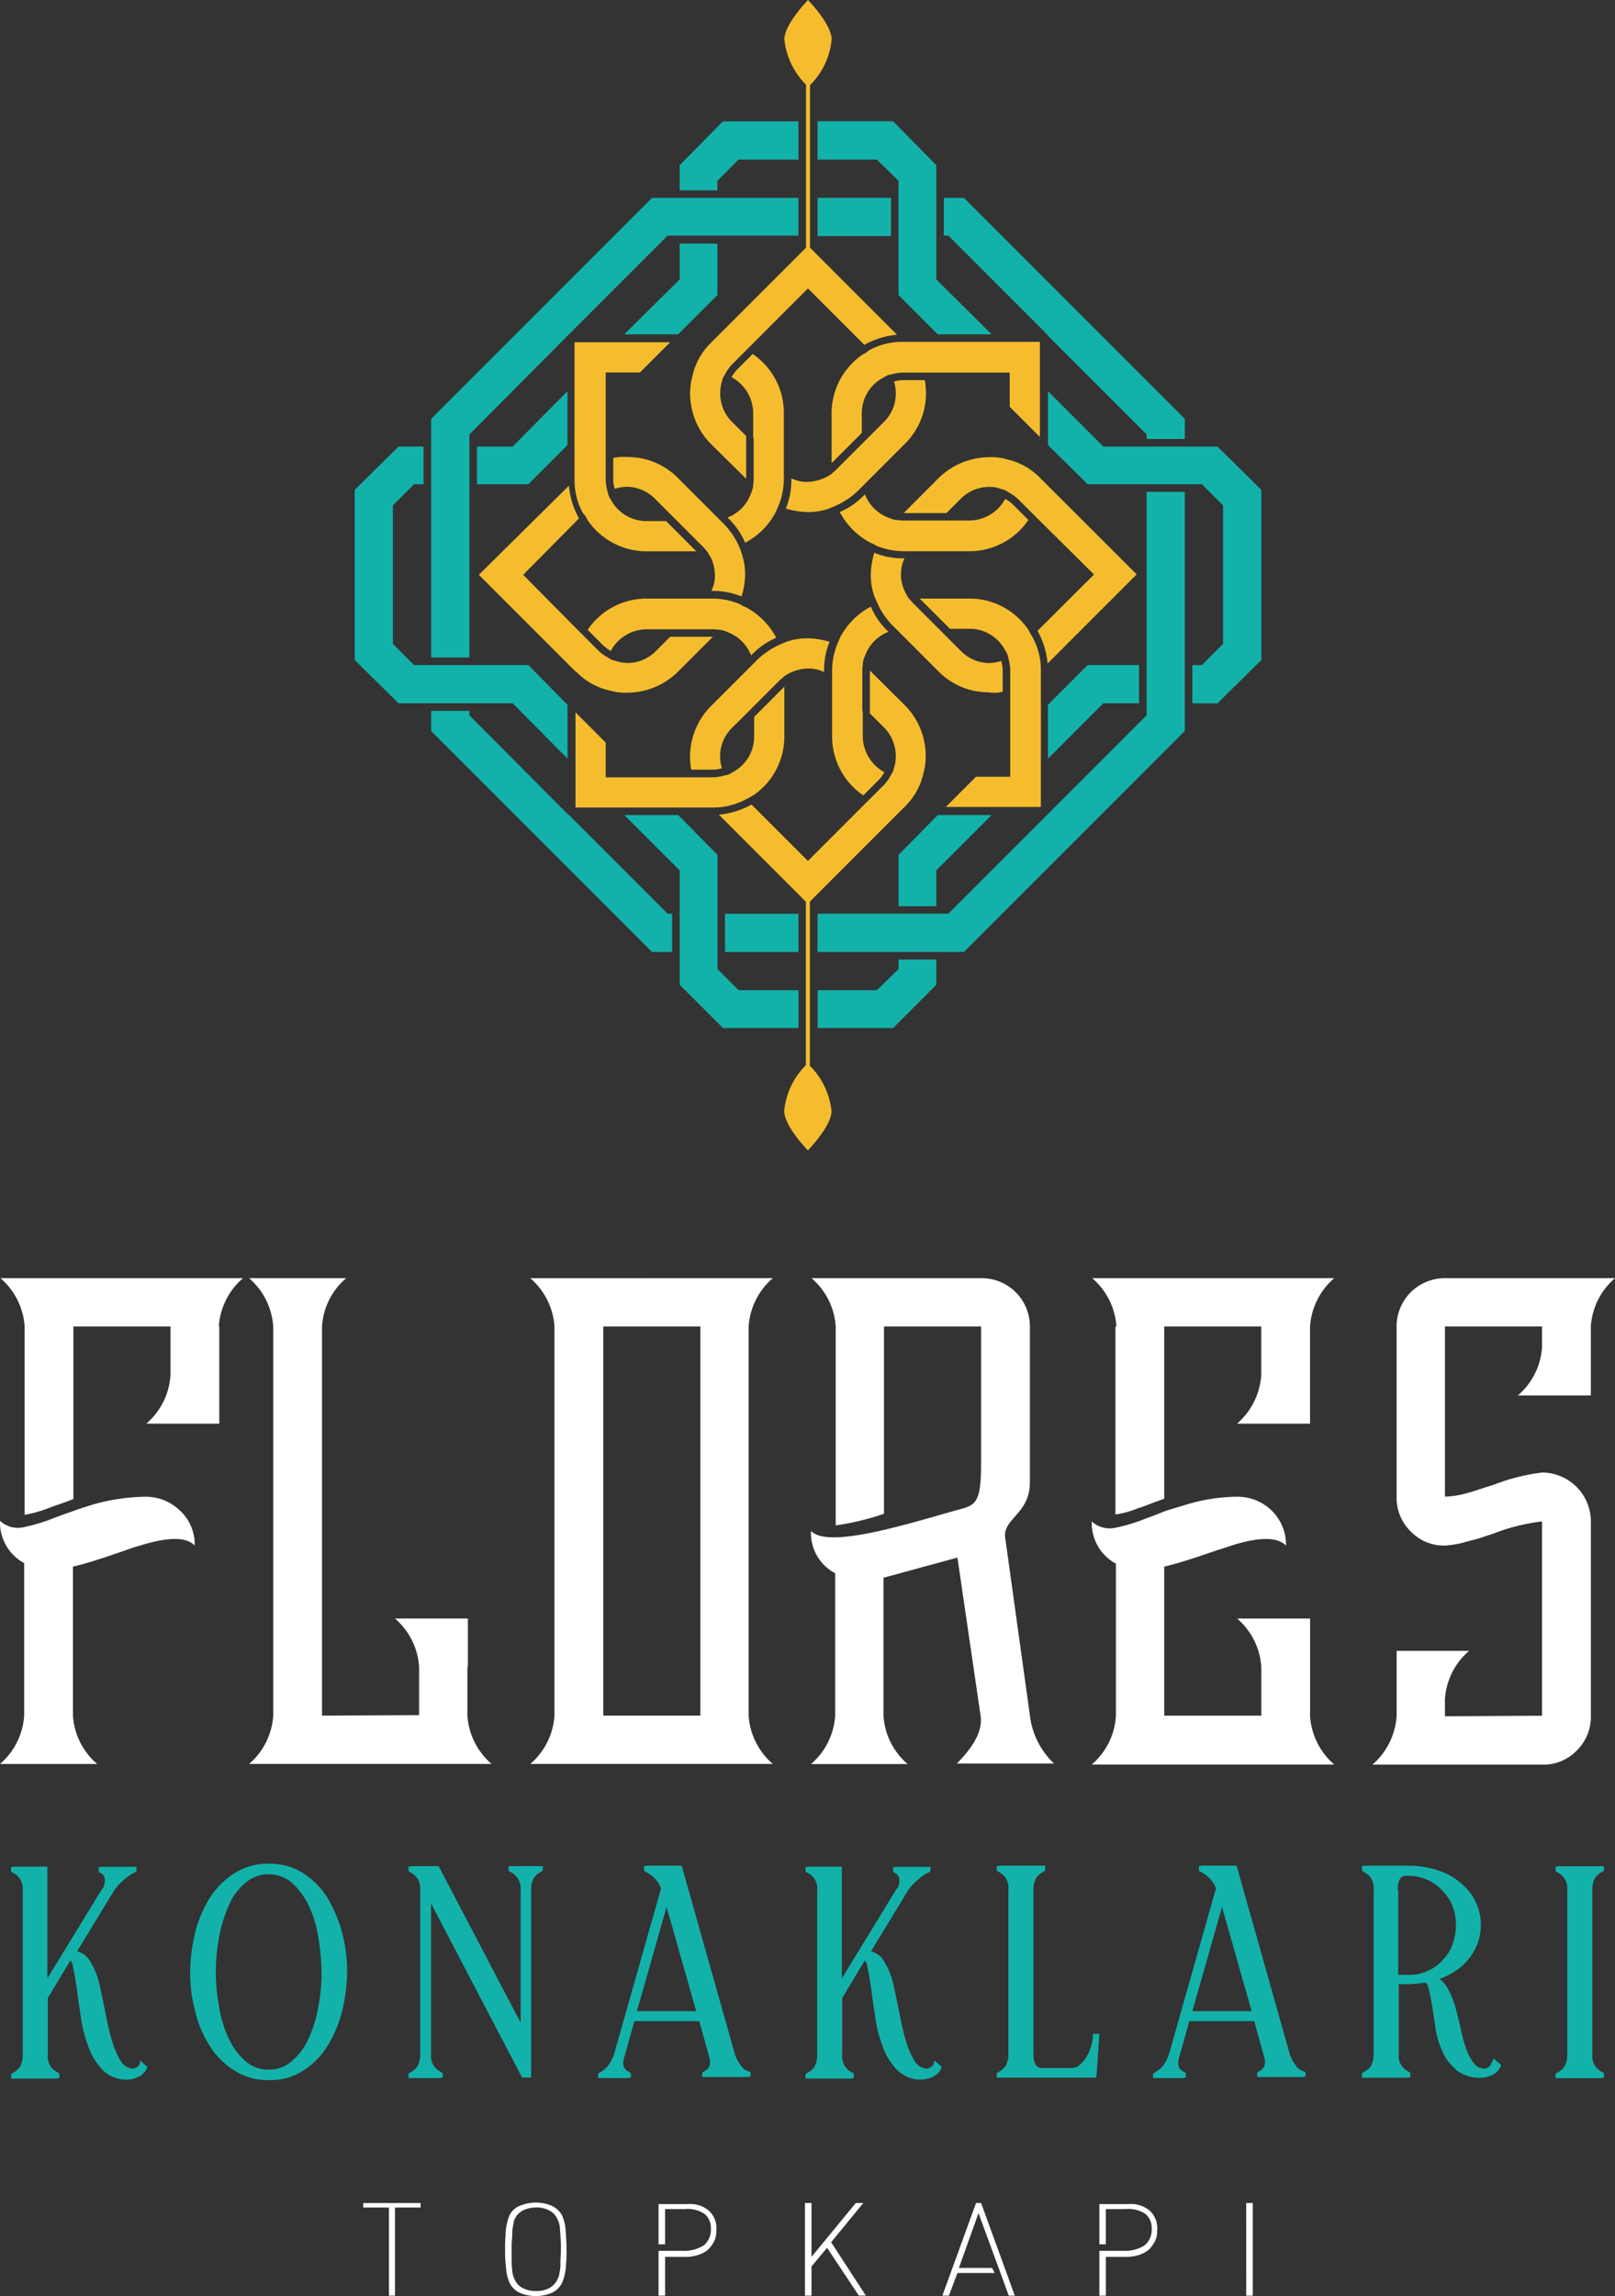 <svg xmlns="http://www.w3.org/2000/svg" xmlns:xlink="http://www.w3.org/1999/xlink" width="125.276" height="178" viewBox="0 0 125.276 178">
  <rect x="0" y="0" width="125.276" height="178" fill="#333333" stroke="none"/>
  <defs>
    <clipPath id="clip-path">
      <rect id="Rectangle_31" data-name="Rectangle 31" width="125.276" height="178" fill="none"/>
    </clipPath>
  </defs>
  <g id="logo" transform="translate(-52.49 -55.91)">
    <g id="Group_34" data-name="Group 34" transform="translate(52.49 55.91)">
      <g id="Group_31" data-name="Group 31" transform="translate(0 0)">
        <g id="Group_30" data-name="Group 30" clip-path="url(#clip-path)">
          <path id="Path_42" data-name="Path 42" d="M69.464,328.7a5.384,5.384,0,0,1,1.875-3.745H52.527A5.4,5.4,0,0,1,54.4,328.7v14.6a9.657,9.657,0,0,0,1.716-.468c.2-.077.508-.2.976-.35l.545-.2.545-.2V328.7h7.531v3.786a5.384,5.384,0,0,1-1.875,3.745H69.5V328.7Zm-1.871,16.978c-.663-.663-1.952-.663-3.981-.077-.35.118-.818.232-1.326.427l-1.366.468c-1.171.39-2.07.663-2.77.818v11.553a5.384,5.384,0,0,0,1.875,3.746H52.49a5.4,5.4,0,0,0,1.875-3.746V347.043a3.585,3.585,0,0,1-1.875-3.278,2.035,2.035,0,0,0,1.757.508,13.666,13.666,0,0,0,2.46-.74l.74-.273.781-.273c.622-.232,1.171-.39,1.679-.545a15.68,15.68,0,0,1,3.863-.545,3.792,3.792,0,0,1,2.615,1.013,3.578,3.578,0,0,1,1.208,2.77m21.191,9.4v-3.745H83.124A5.4,5.4,0,0,1,85,355.083v3.745l-7.531.037V328.7a5.311,5.311,0,0,1,1.875-3.745H71.81a5.4,5.4,0,0,1,1.875,3.745v30.166a5.384,5.384,0,0,1-1.875,3.745H90.622a5.4,5.4,0,0,1-1.875-3.745v-3.786h.037Zm18.031,3.786H99.284V328.7h7.531ZM93.624,324.957A5.4,5.4,0,0,1,95.5,328.7v30.166a5.4,5.4,0,0,1-1.875,3.746h18.812a5.4,5.4,0,0,1-1.875-3.746V328.7a5.384,5.384,0,0,1,1.875-3.745Zm33.054,37.657c1.248-1.249,2.07-2.537,1.875-3.746l-1.794-12.253-5.738,1.561v10.7a5.384,5.384,0,0,0,1.875,3.745H115.4a5.4,5.4,0,0,0,1.875-3.745V347.828a3.505,3.505,0,0,1-1.875-3.278c1.4,1.484,8.077-.74,11.826-1.757,1.094-.313,1.366-.858,1.366-3.513V328.7h-7.531v14.518a20.364,20.364,0,0,1-3.745.9V328.7a5.383,5.383,0,0,0-1.875-3.745h13.192a3.734,3.734,0,0,1,3.745,3.749v12.1c0,2.42-2.147,2.81-1.911,4.294l1.911,13.737a6.1,6.1,0,0,0,1.875,3.745h-7.572v.033Zm27.437-7.531v-3.745h-5.661a5.4,5.4,0,0,1,1.875,3.745v3.786H142.8V347.316c.663-.155,1.6-.427,2.77-.818l1.366-.468c.545-.155.976-.313,1.326-.427,1.989-.586,3.318-.586,3.981.077a3.678,3.678,0,0,0-1.171-2.77,3.792,3.792,0,0,0-2.615-1.013,13.87,13.87,0,0,0-3.863.586c-.508.155-1.053.313-1.679.508l-.781.313-.74.273a13.287,13.287,0,0,1-2.46.74,2.042,2.042,0,0,1-1.757-.508,3.578,3.578,0,0,0,1.875,3.278v11.826a5.4,5.4,0,0,1-1.875,3.745h18.812a5.4,5.4,0,0,1-1.875-3.745v-3.83ZM139.089,328.7a5.383,5.383,0,0,0-1.875-3.745h18.772a5.4,5.4,0,0,0-1.875,3.745v7.531h-5.661a5.474,5.474,0,0,0,1.875-3.745V328.7H142.8V342.05l-.549.2-.545.2a9.562,9.562,0,0,1-.976.35,6.714,6.714,0,0,1-1.716.468V328.7Zm33.057,11.317a15.4,15.4,0,0,0-3.746.935l-1.094.35c-.354.118-.7.236-1.016.313a6.649,6.649,0,0,1-1.716.272V328.7h7.531v1.6a5.384,5.384,0,0,1-1.875,3.745h5.661V328.7a5.383,5.383,0,0,1,1.875-3.745H164.574a3.735,3.735,0,0,0-3.749,3.749v13.192a3.639,3.639,0,0,0,1.094,2.692,3.566,3.566,0,0,0,2.655,1.094,7.333,7.333,0,0,0,1.716-.313c.313-.077.626-.155,1.016-.273l1.053-.35a15.257,15.257,0,0,1,3.745-.935v15.063l-7.531.041v-1.326a5.384,5.384,0,0,1,1.875-3.745h-5.62v5.034a5.479,5.479,0,0,1-1.875,3.786h13.192a3.563,3.563,0,0,0,2.655-1.094,3.653,3.653,0,0,0,1.094-2.692V343.81a3.8,3.8,0,0,0-3.749-3.79" transform="translate(-52.49 -225.866)" fill="#fff"/>
        </g>
      </g>
      <g id="Group_33" data-name="Group 33" transform="translate(0 0)">
        <g id="Group_32" data-name="Group 32" clip-path="url(#clip-path)">
          <path id="Path_43" data-name="Path 43" d="M131.42,526.749h-.427V519.92H129v-.35h4.449v.35H131.46v6.828Zm55.184-3.083v3.083H186.1v-3.473h1.875a2.824,2.824,0,0,0,1.639-.427,1.571,1.571,0,0,0,.545-1.248,1.419,1.419,0,0,0-.468-1.171,2.351,2.351,0,0,0-1.562-.39H186.6v2.733H186.1v-3.123h2.3a2.238,2.238,0,0,1,1.6.508,1.833,1.833,0,0,1,.586,1.521,1.809,1.809,0,0,1-.158.821,2.616,2.616,0,0,1-.468.663,2.087,2.087,0,0,1-.781.427,3.065,3.065,0,0,1-1.094.155H186.6v-.077Zm-46.6-.508a9.735,9.735,0,0,1,.037-1.131,3.706,3.706,0,0,1,.077-.74,3.862,3.862,0,0,1,.118-.468,2.584,2.584,0,0,1,.118-.313,1.455,1.455,0,0,1,.74-.7,3.185,3.185,0,0,1,2.578,0,1.865,1.865,0,0,1,.744.7c.037.118.077.2.118.313a4.059,4.059,0,0,1,.118.468c.041.2.041.427.077.74,0,.313.04.663.04,1.131a8.852,8.852,0,0,1-.04,1.131,3.13,3.13,0,0,1-.077.7,4.053,4.053,0,0,1-.118.468,2.1,2.1,0,0,1-.118.313,1.7,1.7,0,0,1-.744.74,3.184,3.184,0,0,1-2.578,0,1.689,1.689,0,0,1-.74-.74,2.6,2.6,0,0,1-.118-.313,4.051,4.051,0,0,1-.118-.468c-.037-.2-.037-.427-.077-.7a9.734,9.734,0,0,1-.037-1.131m.508,0v1.013c0,.273.041.468.041.663a2.779,2.779,0,0,0,.077.39,1.5,1.5,0,0,0,.118.273,1.291,1.291,0,0,0,.622.663,2.114,2.114,0,0,0,1.053.232,2.058,2.058,0,0,0,1.013-.232,1.459,1.459,0,0,0,.622-.663,1.981,1.981,0,0,0,.118-.273c.041-.118.041-.236.077-.39a3.063,3.063,0,0,0,.041-.663c0-.273.037-.586.037-1.013a8.371,8.371,0,0,0-.037-1.016c0-.273-.041-.468-.041-.663a2.768,2.768,0,0,0-.077-.39,1.8,1.8,0,0,0-.118-.273,1.29,1.29,0,0,0-.622-.663,2.019,2.019,0,0,0-1.013-.236,2.3,2.3,0,0,0-1.053.236,1.441,1.441,0,0,0-.622.663.541.541,0,0,0-.077.273c-.037.118-.037.232-.077.39a3.362,3.362,0,0,0-.037.663,7.251,7.251,0,0,0-.044,1.016m11.9.508v3.083h-.508v-3.473h1.875a2.824,2.824,0,0,0,1.639-.427,1.56,1.56,0,0,0,.545-1.248,1.419,1.419,0,0,0-.468-1.171,2.351,2.351,0,0,0-1.562-.39h-1.521v2.733h-.508v-3.123h2.3a2.238,2.238,0,0,1,1.6.508,1.833,1.833,0,0,1,.586,1.521,1.86,1.86,0,0,1-.155.821,2.616,2.616,0,0,1-.468.663,2.088,2.088,0,0,1-.781.427,3.065,3.065,0,0,1-1.094.155h-1.484v-.077Zm12.566-.626-1.208,1.444v2.265h-.508v-7.182h.508v4.176l3.436-4.176h.586l-2.5,3.042,2.692,4.136h-.545Zm13,1.952h-2.887l-.663,1.757h-.508l2.615-7.182h.39l2.615,7.182h-.468l-.2-.545-.586-1.6-1.562-4.254-1.521,4.254h2.574Zm19.512-5.425H198v7.182h-.508Z" transform="translate(-100.822 -348.785)" fill="#fff"/>
        </g>
      </g>
    </g>
    <path id="Path_44" data-name="Path 44" d="M154,213.62l-.118-.081-7.609-7.649v-.35H143.3V207.1l17.133,17.133h1.561v-2.968h-.35Z" transform="translate(-57.366 -94.523)" fill="#12b2aa"/>
    <path id="Path_45" data-name="Path 45" d="M250.212,165.8v10.964l-7.649,7.649-.077.081-7.649,7.646H224.69v2.968h11.354l17.133-17.133V159.44h-2.965Z" transform="translate(-108.781 -65.401)" fill="#12b2aa"/>
    <rect id="Rectangle_33" data-name="Rectangle 33" width="5.697" height="2.965" transform="translate(108.727 126.746)" fill="#12b2aa"/>
    <path id="Path_46" data-name="Path 46" d="M259.283,108.137l.077.114,7.649,7.649v.354h2.965v-1.562L252.842,97.56H251.28v2.928h.354Z" transform="translate(-125.578 -26.311)" fill="#12b2aa"/>
    <rect id="Rectangle_34" data-name="Rectangle 34" width="5.697" height="2.965" transform="translate(115.909 71.249)" fill="#12b2aa"/>
    <path id="Path_47" data-name="Path 47" d="M146.268,126.868V115.9l7.609-7.649.118-.114,7.649-7.649h10.146V97.56H160.433L143.3,114.693v18.5h2.968Z" transform="translate(-57.366 -26.311)" fill="#12b2aa"/>
    <path id="Path_48" data-name="Path 48" d="M230.973,258.63l-1.679,1.639h-4.6V263.2h5.852l3.355-3.355V257.89h-2.924Z" transform="translate(-108.781 -127.594)" fill="#12b2aa"/>
    <path id="Path_49" data-name="Path 49" d="M136.1,169.812h3.355l4.254,4.294V169.93l-3.046-3.083H131.8l-1.639-1.639V154.473l1.639-1.639h.74V149.91H130.6l-3.4,3.355v13.192l3.4,3.355h5.5Z" transform="translate(-47.195 -59.381)" fill="#12b2aa"/>
    <path id="Path_50" data-name="Path 50" d="M197.5,241.059h-4.644l-1.639-1.639v-8.857l-3.046-3.083H183.99l4.294,4.291v8.861l3.355,3.355H197.5Z" transform="translate(-83.07 -108.383)" fill="#12b2aa"/>
    <path id="Path_51" data-name="Path 51" d="M159.973,138.25l-4.254,4.294h-2.77v2.924h3.977l3.046-3.042Z" transform="translate(-63.462 -52.015)" fill="#12b2aa"/>
    <path id="Path_52" data-name="Path 52" d="M191.212,107.2h-2.928v2.77l-4.294,4.257h4.176l3.046-3.046Z" transform="translate(-83.07 -32.401)" fill="#12b2aa"/>
    <path id="Path_53" data-name="Path 53" d="M241.75,234.537h2.924v-2.773l4.294-4.294h-4.176l-3.042,3.086Z" transform="translate(-119.558 -108.377)" fill="#12b2aa"/>
    <path id="Path_54" data-name="Path 54" d="M273.22,203.159l4.294-4.294h2.77V195.9H276.3l-3.082,3.083Z" transform="translate(-139.438 -88.434)" fill="#12b2aa"/>
    <path id="Path_55" data-name="Path 55" d="M224.69,84.415h4.6l1.679,1.643v8.857l3.042,3.046h4.176L233.9,93.707V84.846l-3.355-3.4H224.69Z" transform="translate(-108.781 -16.134)" fill="#12b2aa"/>
    <path id="Path_56" data-name="Path 56" d="M286.371,142.544h-8.857l-4.294-4.294v4.176l3.082,3.042h8.861l1.639,1.639v10.736l-1.639,1.639h-.744v2.965h1.952l3.4-3.355V145.9Z" transform="translate(-139.438 -52.015)" fill="#12b2aa"/>
    <path id="Path_57" data-name="Path 57" d="M198.578,86.057l1.639-1.643h4.644V81.45h-5.856l-3.355,3.4V86.8h2.928Z" transform="translate(-90.436 -16.134)" fill="#12b2aa"/>
    <g id="Group_85" data-name="Group 85" transform="translate(52.49 55.91)">
      <g id="Group_36" data-name="Group 36" transform="translate(0 0)">
        <g id="Group_35" data-name="Group 35" clip-path="url(#clip-path)">
          <path id="Path_58" data-name="Path 58" d="M202.2,93.032V89.714L201.1,88.62a3.139,3.139,0,0,1-.781-3.123c.04-.077.04-.2.077-.273a2.682,2.682,0,0,1,.155-.273,3.613,3.613,0,0,1,.549-.781l1.094-1.094.2-.2,4.6-4.6,4.372,4.372a6.376,6.376,0,0,1,2.537-.781l-6.751-6.751v-12.6a5.684,5.684,0,0,0,1.679-3.55c0-1.171-1.834-3.046-1.834-3.046s-1.834,1.875-1.834,3.046a5.816,5.816,0,0,0,1.679,3.513v12.64l-7.027,7.023-.273.273-.077.077a5.2,5.2,0,0,0-1.366,2.3c-.041.118-.041.2-.077.313s-.037.2-.077.313a5.566,5.566,0,0,0,1.521,4.917Z" transform="translate(-144.32 -55.916)" fill="#f5bd2e"/>
        </g>
      </g>
      <g id="Group_38" data-name="Group 38" transform="translate(0 0)">
        <g id="Group_37" data-name="Group 37" clip-path="url(#clip-path)">
          <path id="Path_59" data-name="Path 59" d="M215.622,197.06v3.318l1.094,1.094a3.139,3.139,0,0,1,.781,3.123c-.04.077-.04.2-.077.272a2.666,2.666,0,0,1-.155.273,3.608,3.608,0,0,1-.549.781l-1.094,1.094-.236.232-.2.2-4.372,4.372-4.372-4.372a6.376,6.376,0,0,1-2.537.781l6.751,6.751v12.68a5.684,5.684,0,0,0-1.679,3.55c0,1.171,1.834,3.046,1.834,3.046s1.834-1.875,1.834-3.046a5.816,5.816,0,0,0-1.679-3.513V214.973l6.751-6.751.273-.273.273-.273.077-.077a5.2,5.2,0,0,0,1.366-2.3c.04-.118.04-.2.077-.313s.037-.2.077-.313a5.566,5.566,0,0,0-1.521-4.917Z" transform="translate(-148.144 -145.076)" fill="#f5bd2e"/>
        </g>
      </g>
      <g id="Group_40" data-name="Group 40" transform="translate(0 0)">
        <g id="Group_39" data-name="Group 39" clip-path="url(#clip-path)">
          <path id="Path_60" data-name="Path 60" d="M202.184,196.142l.586-.586,1.989-1.989c.118-.118.232-.2.35-.313a2.109,2.109,0,0,1,.313-.2,1.907,1.907,0,0,1,.313-.155,3.362,3.362,0,0,1,1.248-.273,2.779,2.779,0,0,1,1.248.273v-.158a5.742,5.742,0,0,1,.427-2.184,6.092,6.092,0,0,0-1.679-.273,4.9,4.9,0,0,0-1.679.273c-.077.04-.2.077-.273.118s-.2.077-.273.118a6.042,6.042,0,0,0-1.679,1.131l-.232.232-.118.118-.545.545-2.733,2.733a5.566,5.566,0,0,0-1.521,4.917h1.679a2.237,2.237,0,0,0,.7-.118,3.1,3.1,0,0,1,.781-3.123Z" transform="translate(-144.308 -140.8)" fill="#f5bd2e"/>
        </g>
      </g>
      <g id="Group_42" data-name="Group 42" transform="translate(0 0)">
        <g id="Group_41" data-name="Group 41" clip-path="url(#clip-path)">
          <path id="Path_61" data-name="Path 61" d="M187.968,182.3a5.607,5.607,0,0,0-1.989-.39h-5.152a5.518,5.518,0,0,0-4.567,2.42l1.208,1.208a3.124,3.124,0,0,0,.586.431,3.188,3.188,0,0,1,2.77-1.679h5.189c.155,0,.313.037.468.037a1.2,1.2,0,0,1,.35.077,2.09,2.09,0,0,1,.313.118,3.129,3.129,0,0,1,1.794,1.794l.118-.118a5.719,5.719,0,0,1,1.834-1.248,5.617,5.617,0,0,0-2.379-2.379c-.077-.04-.2-.077-.273-.118a1.037,1.037,0,0,0-.269-.151" transform="translate(-130.677 -135.506)" fill="#f5bd2e"/>
        </g>
      </g>
      <g id="Group_44" data-name="Group 44" transform="translate(0 0)">
        <g id="Group_43" data-name="Group 43" clip-path="url(#clip-path)">
          <path id="Path_62" data-name="Path 62" d="M187.209,209.045a1.406,1.406,0,0,1,.273-.155,5.515,5.515,0,0,0,2.42-4.567V200.46l-2.342,2.342v1.521a3.11,3.11,0,0,1-1.679,2.77,1.626,1.626,0,0,1-.273.155.693.693,0,0,1-.273.077,3.948,3.948,0,0,1-.935.158h-8.356v-2.692l-2.342-2.342v7.377h10.691a5.292,5.292,0,0,0,2.574-.663c.088-.04.166-.081.243-.118" transform="translate(-129.06 -147.224)" fill="#f5bd2e"/>
        </g>
      </g>
      <g id="Group_46" data-name="Group 46" transform="translate(0 0)">
        <g id="Group_45" data-name="Group 45" clip-path="url(#clip-path)">
          <path id="Path_63" data-name="Path 63" d="M160.942,172.611a5.2,5.2,0,0,0,2.3,1.366,2.583,2.583,0,0,0,.313.077c.118.037.2.037.313.077a4.473,4.473,0,0,0,1.013.077,5.635,5.635,0,0,0,3.9-1.6l2.733-2.733H168.2l-1.094,1.094a3.089,3.089,0,0,1-2.224.935,3.375,3.375,0,0,1-.9-.155c-.077-.037-.2-.037-.273-.077a1.025,1.025,0,0,1-.273-.155,3.609,3.609,0,0,1-.781-.549l-1.094-1.094-.232-.232-.2-.2-4.331-4.372,4.331-4.372a6.376,6.376,0,0,1-.781-2.537l-6.986,6.909,6.909,6.909.273.273.273.272Z" transform="translate(-116.217 -120.509)" fill="#f5bd2e"/>
        </g>
      </g>
      <g id="Group_48" data-name="Group 48" transform="translate(0 0)">
        <g id="Group_47" data-name="Group 47" clip-path="url(#clip-path)">
          <path id="Path_64" data-name="Path 64" d="M254.785,184.6a1.4,1.4,0,0,1-.155-.273,5.515,5.515,0,0,0-4.567-2.42H246.2l2.342,2.342h1.521a3.11,3.11,0,0,1,2.769,1.679,1.627,1.627,0,0,1,.155.273.694.694,0,0,1,.077.273,3.946,3.946,0,0,1,.158.935v8.312h-2.655l-2.342,2.342H255.6V187.449a5.252,5.252,0,0,0-.663-2.574,2.7,2.7,0,0,1-.155-.273" transform="translate(-174.859 -135.506)" fill="#f5bd2e"/>
        </g>
      </g>
      <g id="Group_50" data-name="Group 50" transform="translate(0 0)">
        <g id="Group_49" data-name="Group 49" clip-path="url(#clip-path)">
          <path id="Path_65" data-name="Path 65" d="M230.1,191.727V188.49c0-.158.04-.313.04-.468a1.11,1.11,0,0,1,.077-.354,2.267,2.267,0,0,1,.118-.313,3.119,3.119,0,0,1,1.794-1.794l-.118-.118a5.622,5.622,0,0,1-1.249-1.834,5.618,5.618,0,0,0-2.379,2.379c-.037.077-.077.2-.118.273s-.077.2-.118.273a5.623,5.623,0,0,0-.39,1.989v5.152a5.518,5.518,0,0,0,2.42,4.567l1.208-1.212a2.836,2.836,0,0,0,.431-.586,3.188,3.188,0,0,1-1.679-2.769v-1.948Z" transform="translate(-163.21 -136.58)" fill="#f5bd2e"/>
        </g>
      </g>
      <g id="Group_52" data-name="Group 52" transform="translate(0 0)">
        <g id="Group_51" data-name="Group 51" clip-path="url(#clip-path)">
          <path id="Path_66" data-name="Path 66" d="M246.144,183.039v-1.679a2.236,2.236,0,0,0-.118-.7,3.657,3.657,0,0,1-.9.158,3.116,3.116,0,0,1-2.224-.935l-1.094-1.094-.313-.313-.313-.313-1.989-1.989c-.118-.118-.2-.232-.313-.35a2.107,2.107,0,0,1-.2-.313,2.255,2.255,0,0,1-.155-.313,3,3,0,0,1,0-2.5h-.155a5.742,5.742,0,0,1-2.184-.427,6.091,6.091,0,0,0-.273,1.679,4.9,4.9,0,0,0,.273,1.679c.04.077.077.2.118.273s.077.2.118.273a6.041,6.041,0,0,0,1.131,1.679l.354.354.273.273.272.273,2.733,2.733a5.455,5.455,0,0,0,3.9,1.6,2.47,2.47,0,0,0,1.05-.044" transform="translate(-168.365 -129.416)" fill="#f5bd2e"/>
        </g>
      </g>
      <g id="Group_54" data-name="Group 54" transform="translate(0 0)">
        <g id="Group_53" data-name="Group 53" clip-path="url(#clip-path)">
          <path id="Path_67" data-name="Path 67" d="M230.342,128.688a1.4,1.4,0,0,1-.273.155,5.515,5.515,0,0,0-2.42,4.567v3.863l2.342-2.342v-1.521a3.11,3.11,0,0,1,1.679-2.77,1.628,1.628,0,0,1,.273-.155.693.693,0,0,1,.273-.077,3.948,3.948,0,0,1,.935-.158h8.312V132.9l2.342,2.342V127.87H233.115a5.252,5.252,0,0,0-2.574.663.957.957,0,0,1-.2.155" transform="translate(-163.141 -101.368)" fill="#f5bd2e"/>
        </g>
      </g>
      <g id="Group_56" data-name="Group 56" transform="translate(0 0)">
        <g id="Group_55" data-name="Group 55" clip-path="url(#clip-path)">
          <path id="Path_68" data-name="Path 68" d="M232.291,164a5.689,5.689,0,0,0,1.989.39h5.152a5.518,5.518,0,0,0,4.567-2.42l-1.208-1.208a3.12,3.12,0,0,0-.586-.431,3.188,3.188,0,0,1-2.769,1.679h-5.189c-.155,0-.313-.037-.468-.037a1.2,1.2,0,0,1-.35-.077,2.083,2.083,0,0,1-.313-.118,3.129,3.129,0,0,1-1.794-1.794l-.118.118a5.719,5.719,0,0,1-1.834,1.249,5.617,5.617,0,0,0,2.379,2.379,1.815,1.815,0,0,0,.273.118.98.98,0,0,0,.269.151" transform="translate(-164.228 -121.659)" fill="#f5bd2e"/>
        </g>
      </g>
      <g id="Group_58" data-name="Group 58" transform="translate(0 0)">
        <g id="Group_57" data-name="Group 57" clip-path="url(#clip-path)">
          <path id="Path_69" data-name="Path 69" d="M254.01,154.361l-.272-.272-.273-.273-.077-.077a5.2,5.2,0,0,0-2.3-1.366c-.118-.037-.2-.037-.313-.077a2.583,2.583,0,0,0-.313-.077,4.473,4.473,0,0,0-1.013-.077,5.635,5.635,0,0,0-3.9,1.6l-2.733,2.733h3.318l1.094-1.094a3.11,3.11,0,0,1,2.224-.935,2.289,2.289,0,0,1,.9.158c.077.037.2.037.273.077a.934.934,0,0,1,.273.155,3.591,3.591,0,0,1,.781.545l1.094,1.094.236.232.2.2,4.372,4.331L253.2,165.6a6.436,6.436,0,0,1,.781,2.538l6.909-6.909Z" transform="translate(-172.718 -116.7)" fill="#f5bd2e"/>
        </g>
      </g>
      <g id="Group_60" data-name="Group 60" transform="translate(0 0)">
        <g id="Group_59" data-name="Group 59" clip-path="url(#clip-path)">
          <path id="Path_70" data-name="Path 70" d="M228.782,135.92H227.1a2.236,2.236,0,0,0-.7.118,3.1,3.1,0,0,1-.781,3.123l-1.094,1.094-.313.313-.313.313-1.989,1.989c-.118.118-.232.2-.35.313a2.108,2.108,0,0,1-.313.2,2.255,2.255,0,0,1-.313.155,3.454,3.454,0,0,1-1.249.273,2.779,2.779,0,0,1-1.248-.273v.155a5.742,5.742,0,0,1-.427,2.184,6.091,6.091,0,0,0,1.679.273,4.9,4.9,0,0,0,1.679-.273c.077-.041.2-.077.273-.118s.2-.077.273-.118a6.04,6.04,0,0,0,1.679-1.131l.354-.354.272-.273.273-.273,2.733-2.733a5.49,5.49,0,0,0,1.558-4.953" transform="translate(-157.051 -106.453)" fill="#f5bd2e"/>
        </g>
      </g>
      <g id="Group_62" data-name="Group 62" transform="translate(0 0)">
        <g id="Group_61" data-name="Group 61" clip-path="url(#clip-path)">
          <path id="Path_71" data-name="Path 71" d="M174.358,141.469a1.408,1.408,0,0,1,.155.273,5.515,5.515,0,0,0,4.567,2.42h3.863l-2.342-2.342H179.08a3.11,3.11,0,0,1-2.77-1.679,1.628,1.628,0,0,1-.155-.273c-.04-.077-.04-.2-.077-.273a3.947,3.947,0,0,1-.158-.935V130.3h2.655l2.342-2.342H173.5v10.691a5.292,5.292,0,0,0,.663,2.574,1.009,1.009,0,0,1,.2.243" transform="translate(-128.934 -101.425)" fill="#f5bd2e"/>
        </g>
      </g>
      <g id="Group_64" data-name="Group 64" transform="translate(0 0)">
        <g id="Group_63" data-name="Group 63" clip-path="url(#clip-path)">
          <path id="Path_72" data-name="Path 72" d="M181.66,152.183v1.679a2.237,2.237,0,0,0,.118.7,3.658,3.658,0,0,1,.9-.158,3.116,3.116,0,0,1,2.224.935l1.094,1.094.313.313.313.313,1.989,1.989c.118.118.2.232.313.35a6.786,6.786,0,0,1,.35.586,3.436,3.436,0,0,1,.273,1.248,2.779,2.779,0,0,1-.273,1.249h.155a5.744,5.744,0,0,1,2.184.431,6.091,6.091,0,0,0,.273-1.679,4.9,4.9,0,0,0-.273-1.679,5.083,5.083,0,0,0-.2-.545,6.1,6.1,0,0,0-1.131-1.679l-.35-.35-.273-.273-.273-.273-2.733-2.733a5.455,5.455,0,0,0-3.9-1.6,3.461,3.461,0,0,0-1.094.077" transform="translate(-134.089 -116.669)" fill="#f5bd2e"/>
        </g>
      </g>
      <g id="Group_66" data-name="Group 66" transform="translate(0 0)">
        <g id="Group_65" data-name="Group 65" clip-path="url(#clip-path)">
          <path id="Path_73" data-name="Path 73" d="M207.749,136.935v3.237c0,.158-.041.313-.041.468a1.11,1.11,0,0,1-.077.354,2.256,2.256,0,0,1-.118.313,3.119,3.119,0,0,1-1.794,1.794l.118.118a5.623,5.623,0,0,1,1.249,1.834,5.617,5.617,0,0,0,2.379-2.379c.037-.077.077-.2.118-.273s.077-.2.118-.273a5.623,5.623,0,0,0,.39-1.989v-5.152a5.517,5.517,0,0,0-2.42-4.567l-1.208,1.212a2.829,2.829,0,0,0-.431.586,3.188,3.188,0,0,1,1.679,2.77v1.948Z" transform="translate(-149.288 -102.979)" fill="#f5bd2e"/>
        </g>
      </g>
      <g id="Group_68" data-name="Group 68" transform="translate(0 0)">
        <g id="Group_67" data-name="Group 67" clip-path="url(#clip-path)">
          <path id="Path_74" data-name="Path 74" d="M64.818,464.1a.524.524,0,0,1-.236.273c-.155.077-.232.118-.232.118a1.175,1.175,0,0,1-1.013-.586,6.455,6.455,0,0,1-.7-1.639c-.2-.663-.35-1.4-.508-2.184s-.313-1.561-.468-2.224a6.168,6.168,0,0,0-.74-1.757,1.565,1.565,0,0,0-.976-.7l2.851-4.685a3.943,3.943,0,0,1,.781-.858,3.427,3.427,0,0,1,.858-.586l.118-.077v-.35H61.857l-.236.037v.35l.118.077a.552.552,0,0,1,.35.427,1.267,1.267,0,0,1-.118.74l-.037.041a.51.51,0,0,0-.118.155l-4.176,6.828V448.83H55.066l-.236.037v.35l.118.077a1.437,1.437,0,0,1,.586.508,1.476,1.476,0,0,1,.2.9v12.721a1.913,1.913,0,0,1-.2.9,1.464,1.464,0,0,1-.586.508l-.118.077v.354h3.513l.236-.041v-.35l-.118-.077a1.437,1.437,0,0,1-.586-.508,1.477,1.477,0,0,1-.2-.9v-4.364l1.757-2.928a.918.918,0,0,1,.2.545c.118.468.2,1.053.313,1.757.077.7.2,1.444.313,2.224a10.453,10.453,0,0,0,.586,2.224,4.968,4.968,0,0,0,1.094,1.757,2.622,2.622,0,0,0,1.875.74,2.106,2.106,0,0,0,.858-.2,1.28,1.28,0,0,0,.663-.626l.077-.155-.586-.508v.239Z" transform="translate(-53.968 -304.123)" fill="#12b2aa"/>
        </g>
      </g>
      <g id="Group_70" data-name="Group 70" transform="translate(0 0)">
        <g id="Group_69" data-name="Group 69" clip-path="url(#clip-path)">
          <path id="Path_75" data-name="Path 75" d="M95.586,461.87a8.776,8.776,0,0,1-.781-2.46,14.624,14.624,0,0,1,0-5.62,11.462,11.462,0,0,1,.781-2.46,4.771,4.771,0,0,1,1.289-1.679,2.791,2.791,0,0,1,3.513,0,5.611,5.611,0,0,1,1.289,1.679,8.658,8.658,0,0,1,.781,2.46,17.326,17.326,0,0,1,.273,2.81,13.467,13.467,0,0,1-.273,2.81,9.574,9.574,0,0,1-.781,2.46,4.769,4.769,0,0,1-1.289,1.679,2.562,2.562,0,0,1-1.757.622,2.633,2.633,0,0,1-1.757-.622,5.207,5.207,0,0,1-1.289-1.679m7.609-11.008a6.236,6.236,0,0,0-1.875-1.911,4.774,4.774,0,0,0-2.655-.74,4.842,4.842,0,0,0-2.692.74,6.389,6.389,0,0,0-1.911,1.911,9.3,9.3,0,0,0-1.131,2.692,13.4,13.4,0,0,0-.39,3.046,11.434,11.434,0,0,0,.39,3.042,8.436,8.436,0,0,0,1.131,2.692,5.959,5.959,0,0,0,1.911,1.911,4.812,4.812,0,0,0,2.692.74,4.609,4.609,0,0,0,2.655-.74,5.887,5.887,0,0,0,1.875-1.911,9.3,9.3,0,0,0,1.131-2.692,13.4,13.4,0,0,0,.39-3.042,11.481,11.481,0,0,0-.39-3.046,10.571,10.571,0,0,0-1.131-2.692" transform="translate(-77.79 -303.731)" fill="#12b2aa"/>
        </g>
      </g>
      <g id="Group_72" data-name="Group 72" transform="translate(0 0)">
        <g id="Group_71" data-name="Group 71" clip-path="url(#clip-path)">
          <path id="Path_76" data-name="Path 76" d="M146.3,448.727v.35l.118.077a1.485,1.485,0,0,1,.586.508,1.463,1.463,0,0,1,.232.9v10.3l-6.36-12.139h-2.107l-.232.04v.35l.118.077a1.436,1.436,0,0,1,.586.508,1.451,1.451,0,0,1,.2.9v12.721a1.913,1.913,0,0,1-.2.9,1.464,1.464,0,0,1-.586.508l-.118.077v.35h2.42l.232-.04v-.35l-.118-.077a1.437,1.437,0,0,1-.586-.508,1.477,1.477,0,0,1-.2-.9V451.611l7.064,13.5h.7V450.554a1.912,1.912,0,0,1,.2-.9,1.49,1.49,0,0,1,.586-.508l.118-.077v-.35H146.3Z" transform="translate(-106.849 -304.053)" fill="#12b2aa"/>
        </g>
      </g>
      <g id="Group_74" data-name="Group 74" transform="translate(0 0)">
        <g id="Group_73" data-name="Group 73" clip-path="url(#clip-path)">
          <path id="Path_77" data-name="Path 77" d="M181.492,459.907l2.3-8.077,2.3,8.077Zm8.04,4.176a2.648,2.648,0,0,1-.468-.935l-4.1-14.518h-2.692l-.232.037v.354l.118.077a2.694,2.694,0,0,1,.7.508,2.259,2.259,0,0,1,.508.781l-3.631,12.8a3.533,3.533,0,0,1-.468.935,2.173,2.173,0,0,1-.663.545l-.118.077v.35h2.3l.236-.037v-.353l-.118-.077c-.313-.155-.663-.427-.35-1.289l.74-2.655h5.034l.74,2.655c.273.818-.077,1.094-.39,1.249l-.118.077v.35h3.513l.236-.041v-.35l-.118-.037a1.144,1.144,0,0,1-.667-.5" transform="translate(-132.086 -303.997)" fill="#12b2aa"/>
        </g>
      </g>
      <g id="Group_76" data-name="Group 76" transform="translate(0 0)">
        <g id="Group_75" data-name="Group 75" clip-path="url(#clip-path)">
          <path id="Path_78" data-name="Path 78" d="M232.1,464.1a.525.525,0,0,1-.236.273c-.155.077-.232.118-.232.118a1.175,1.175,0,0,1-1.013-.586,6.455,6.455,0,0,1-.7-1.639c-.2-.663-.35-1.4-.508-2.184s-.313-1.561-.468-2.224a6.166,6.166,0,0,0-.74-1.757,1.564,1.564,0,0,0-.976-.7l2.851-4.685a3.944,3.944,0,0,1,.781-.858,3.427,3.427,0,0,1,.858-.586l.118-.077v-.35h-2.655l-.232.037v.35l.118.077a.564.564,0,0,1,.354.427,1.3,1.3,0,0,1-.118.74l-.04.041a.576.576,0,0,0-.118.155l-4.176,6.828V448.83h-2.574l-.236.037v.35l.118.077a1.344,1.344,0,0,1,.781,1.407v12.721a1.913,1.913,0,0,1-.2.9,1.514,1.514,0,0,1-.586.508l-.118.077v.354h3.513l.232-.041v-.35l-.118-.077a1.486,1.486,0,0,1-.586-.508,1.451,1.451,0,0,1-.2-.9v-4.364l1.757-2.928a.944.944,0,0,1,.2.545c.118.468.2,1.053.313,1.757.077.7.2,1.444.313,2.224a10.454,10.454,0,0,0,.586,2.224,4.917,4.917,0,0,0,1.094,1.757,2.622,2.622,0,0,0,1.875.74,2.106,2.106,0,0,0,.858-.2,1.28,1.28,0,0,0,.663-.626l.077-.155-.586-.508Z" transform="translate(-159.667 -304.123)" fill="#12b2aa"/>
        </g>
      </g>
      <g id="Group_78" data-name="Group 78" transform="translate(0 0)">
        <g id="Group_77" data-name="Group 77" clip-path="url(#clip-path)">
          <path id="Path_79" data-name="Path 79" d="M269.864,461.893a2.684,2.684,0,0,1-.118.7,3.746,3.746,0,0,1-.35.821,2.969,2.969,0,0,1-.545.663.991.991,0,0,1-.663.232h-2.225c-.2,0-.7,0-.7-1.094V450.495a1.912,1.912,0,0,1,.2-.9,1.464,1.464,0,0,1,.586-.508l.118-.077v-.39h-3.513l-.236.041v.35l.118.077a1.436,1.436,0,0,1,.586.508,1.477,1.477,0,0,1,.2.9v12.724a1.913,1.913,0,0,1-.2.9,1.437,1.437,0,0,1-.586.508l-.118.077v.35h7.727l.236-3.4h-.508v.236Z" transform="translate(-185.099 -303.99)" fill="#12b2aa"/>
        </g>
      </g>
      <g id="Group_80" data-name="Group 80" transform="translate(0 0)">
        <g id="Group_79" data-name="Group 79" clip-path="url(#clip-path)">
          <path id="Path_80" data-name="Path 80" d="M298.418,459.907l2.3-8.077,2.3,8.077Zm8,4.176a2.646,2.646,0,0,1-.468-.935l-4.1-14.518h-2.692l-.232.037v.354l.118.077a2.7,2.7,0,0,1,.7.508,2.259,2.259,0,0,1,.508.781l-3.631,12.8a3.531,3.531,0,0,1-.468.935,2.174,2.174,0,0,1-.663.545l-.118.077v.35h2.3l.236-.037v-.353l-.118-.077c-.313-.155-.663-.427-.35-1.289l.74-2.655h5.035l.74,2.655c.273.818-.077,1.094-.39,1.249l-.118.077v.35h3.513l.236-.041v-.35l-.118-.037a1.267,1.267,0,0,1-.667-.5" transform="translate(-205.927 -303.997)" fill="#12b2aa"/>
        </g>
      </g>
      <g id="Group_82" data-name="Group 82" transform="translate(0 0)">
        <g id="Group_81" data-name="Group 81" clip-path="url(#clip-path)">
          <path id="Path_81" data-name="Path 81" d="M342.132,450.511c0-1.094.508-1.094.7-1.094a3.712,3.712,0,0,1,2.107.586,4.4,4.4,0,0,1,1.289,1.4,4.1,4.1,0,0,1,.427,1.834,4.408,4.408,0,0,1-.427,1.875,3.833,3.833,0,0,1-1.248,1.4,3.535,3.535,0,0,1-2.107.586h-.7v-6.6h-.041Zm7.259,13.465a.5.5,0,0,1-.2.272.641.641,0,0,1-.232.118,1.035,1.035,0,0,1-.9-.39,4.175,4.175,0,0,1-.622-1.171,13.076,13.076,0,0,1-.431-1.6c-.118-.586-.272-1.171-.427-1.716a7.1,7.1,0,0,0-.622-1.444,1.834,1.834,0,0,0-.586-.622,5.665,5.665,0,0,0,1.716-.976,4.552,4.552,0,0,0,1.248-1.794,4.115,4.115,0,0,0,.2-2.07,4.189,4.189,0,0,0-.858-1.952,5.274,5.274,0,0,0-1.911-1.444,7.287,7.287,0,0,0-2.887-.549H339.6l-.232.041v.35l.118.077a1.485,1.485,0,0,1,.586.508,1.451,1.451,0,0,1,.2.9v12.724a1.913,1.913,0,0,1-.2.9,1.438,1.438,0,0,1-.586.508l-.118.077v.35h3.513l.236-.037v-.35l-.118-.077a1.343,1.343,0,0,1-.781-1.407v-5.384h.7a3.438,3.438,0,0,0,.663-.04,3.265,3.265,0,0,0,.622-.077h.041c.118,0,.2.118.273.39.077.35.2.818.273,1.326.077.545.2,1.131.273,1.794a6.739,6.739,0,0,0,.545,1.834,4.048,4.048,0,0,0,1.094,1.444,2.833,2.833,0,0,0,1.875.586,2.108,2.108,0,0,0,.858-.2,1.288,1.288,0,0,0,.663-.622l.077-.155-.586-.508Z" transform="translate(-233.716 -304.003)" fill="#12b2aa"/>
        </g>
      </g>
      <g id="Group_84" data-name="Group 84" transform="translate(0 0)">
        <g id="Group_83" data-name="Group 83" clip-path="url(#clip-path)">
          <path id="Path_82" data-name="Path 82" d="M383.186,449.676a1.436,1.436,0,0,1,.586-.508l.118-.077v-.35h-3.513l-.236.041v.35l.118.077a1.437,1.437,0,0,1,.586.508,1.477,1.477,0,0,1,.2.9v12.721a1.912,1.912,0,0,1-.2.9,1.464,1.464,0,0,1-.586.508l-.118.077v.35h3.513l.236-.041v-.35l-.118-.077a1.436,1.436,0,0,1-.586-.508,1.476,1.476,0,0,1-.2-.9V450.57a1.9,1.9,0,0,1,.2-.895" transform="translate(-259.471 -304.066)" fill="#12b2aa"/>
        </g>
      </g>
    </g>
  </g>
</svg>

